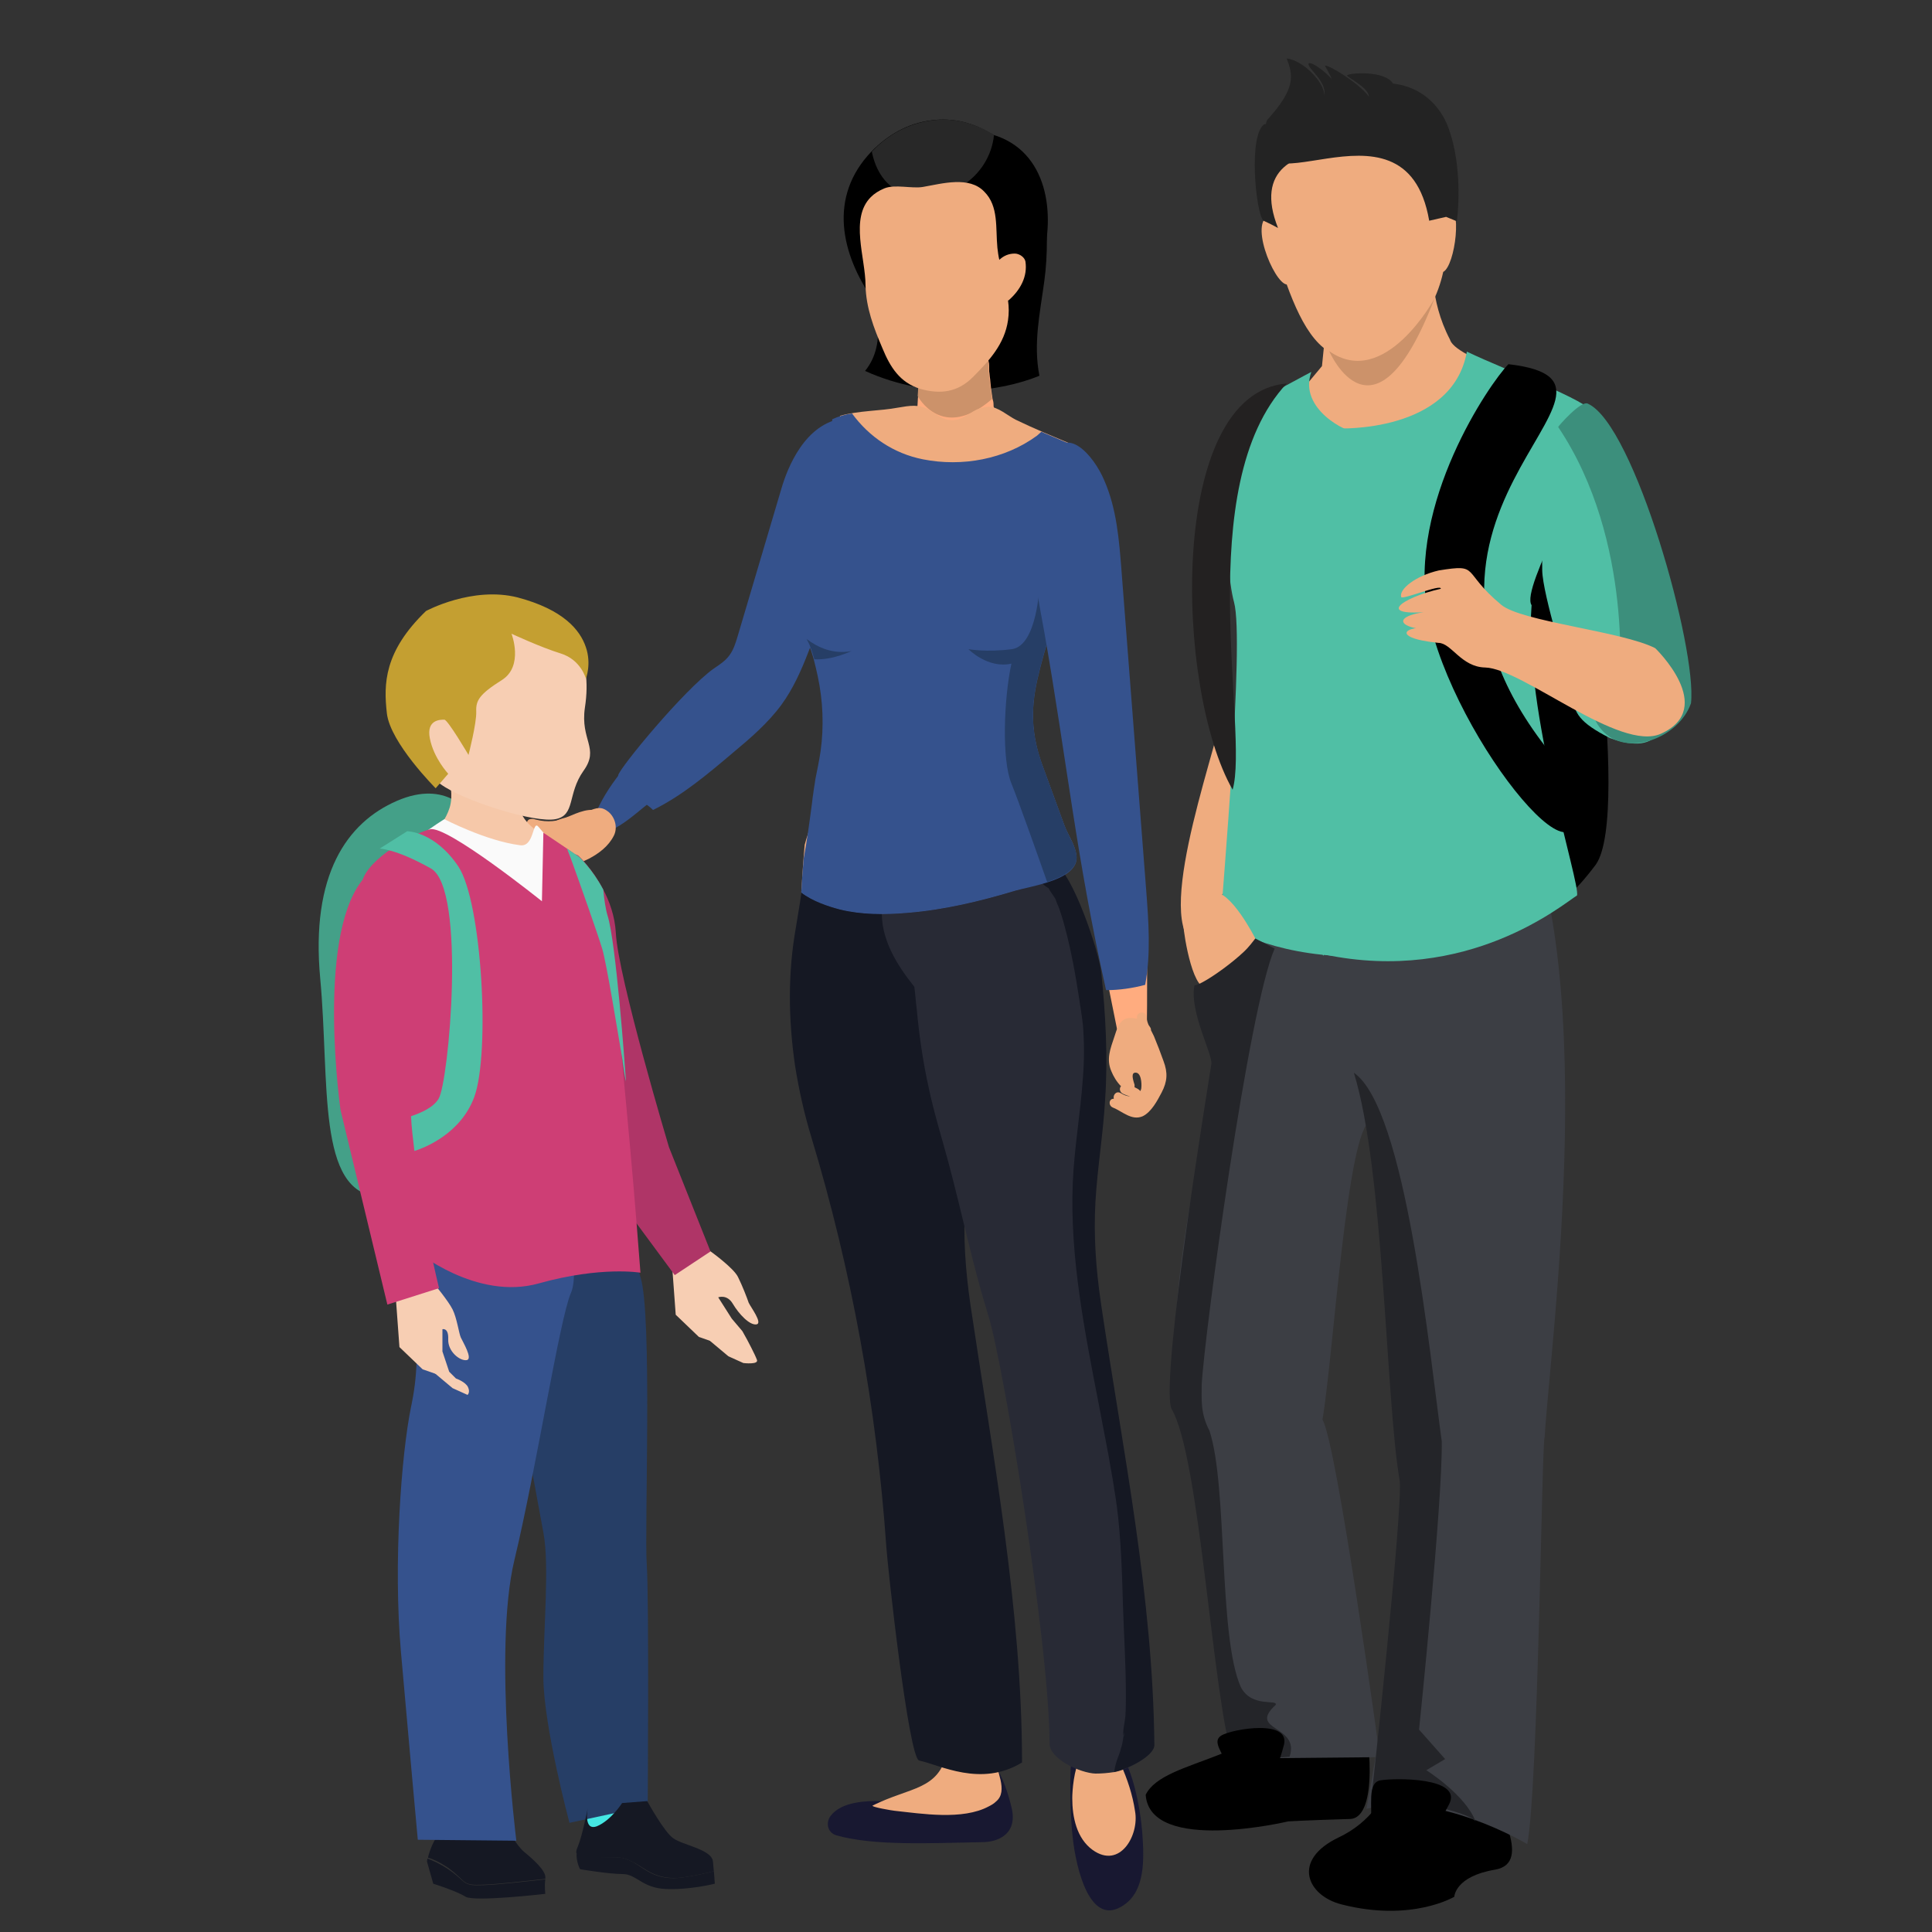 <svg id="Layer_1" xmlns="http://www.w3.org/2000/svg" xmlns:xlink="http://www.w3.org/1999/xlink" viewBox="0 0 400 400" style="enable-background:new 0 0 400 400;"><rect x="0" y="0" width="400" height="400" fill="#333333" stroke="none"/><style>.st0{fill:#35528D;}
.st1{fill:#EFAC7F;}
.st2{fill:#181831;}
.st3{fill:#151823;}
.st4{fill:#282A35;}
.st5{fill:#FFAC7F;}
.st6{fill:#282828;}
.st7{fill:#CC926A;}
.st8{fill:#263E66;}
.st9{fill:#44A088;}
.st10{fill:#F7CEB3;}
.st11{fill:#AF3567;}
.st12{fill:#F6C8A9;}
.st13{fill:#FAFAFA;}
.st14{fill:#45E7E3;}
.st15{fill:#CE3E75;}
.st16{fill:#C49F31;}
.st17{fill:#50BFA5;}
.st18{fill:#3c3e44;}
.st19{fill:#232323;}
.st20{fill:#3C8F7C;}
.st21{fill:#232121;}
.st22{fill:#242529;}</style><g><path class="st0" d="M148.7 155.4c-1 .7-1.9 1.5-2.8 2.2-3.8 3-7.8 6-11.7 8.8-2.2 1.6-9.7 8.9-11.1 4.3-.5-1.5-.2-1.5.5-2.9 2.7-6.1 8-11.6 12.5-16.4 4.3-4.7 8.9-9 13.9-13 4.5-3.7 4.3-8.9 5.7-14.2 1.9-7.2 4.5-14.2 7.6-21 1.9-4.2 6.2-15.4 11.5-16.5 2.6-.5 2.8 6 1 6.9.6 4.3.7 8.9.0 13.2.2.5.3 1.1.2 1.8-1.6 7.7-4.9 14.1-8.2 20.7-2.3 4.5-4.3 9.1-6.7 13.5C158.2 147.9 153.3 151.8 148.7 155.4z"/><path class="st0" d="M161.8 101.1c-3 10.2-6.1 20.5-9.1 30.7-.4 1.3-.8 2.7-1.7 3.9-.8 1.1-2 1.9-3.2 2.7-6.2 4.4-19.6 20.7-19.8 22.1-.6 3.5 4.7 4.6 7.2 7.2 6.1-3 11.4-7.5 16.6-11.9 3.6-3 7.2-6.1 10-9.9 2.4-3.3 4.1-7.1 5.6-11 3.2-8 5.6-16.4 7.2-24.9.9-4.9 6.2-20.7.1-23.4C166.6 87.6 163 97 161.8 101.1z"/><path class="st1" d="M115.7 169.7c-3.6 1.4-6.2 4.6-8.5 7.7-.5.7-1.1 1.6-.6 2.3 1.8-1.5 3.5-3 5.1-4.6-2 1.4-3.7 3.2-5 5.2.4.7 1.5.3 2.1-.3 1.5-1.3 3.1-2.6 4.6-3.9-1.8 1.5-3.3 3.4-4.4 5.4-.2.4.2.7.6.6 2.1-1.1 3.9-2.7 5.2-4.7-1.4 1.4-2.6 3-3.6 4.6 1.5.5 3.1-.5 4.5-1.3 2-1.1 4.2-1.9 6.2-2.9 2.1-1.1 4.1-2.6 5.2-4.8.8-1.6.3-3.7-1.1-4.9-1.5-1.2-2.4-.9-4.4-.1C119.7 168.9 117.6 169 115.7 169.7z"/><path class="st1" d="M111 169.7c-.6-.2-1.5-.3-1.8.3-.2.3.0.7.2.9.2.3.5.4.8.6 1.6.8 3.3 1.4 5.1 1.5s3.7-.4 4.9-1.7c.8-.8 3.2-2.4 4.1-3-1.7-1.5-5 .1-6.7.8C115.6 170.1 113.3 170.3 111 169.7z"/><path d="M180.9 53.2c4.7-1.1 8.9-3.7 13.2-5.8 6.8-3.4 14.8-5.3 22.3-6.5.4 5.7.6 11.7-.2 17.4-.9 6.6-2.3 12.9-1 19.5-8.1 3.3-22.1 5.3-36.1-1 4.8-5.9 2.3-14.4-.5-21.5L180.9 53.2z"/><path class="st2" d="M172.1 375.8c3.6-4.4 14.1-2.7 18.9-2 1.8.3 3.7.3 5.5.1.8-.1 4.6-.5 4.6-1.6.0-1.4 1-2.2 2.1-2.4-.2-1 0-2 1-2.8.1-.1.1-.1.2-.2.8-.6-.4-2.6.4-2.2 2.4 1.1 4.1 7.3 4.6 9.4 1.4 5.5-2.6 7.3-6.1 7.3-10.8.2-22.2.8-30.1-1.4C171.2 379.4 170.9 377.2 172.1 375.8z"/><path class="st1" d="M204.7 374c-5.4 2.9-13.9 1.5-19.5.9-.2.0-5.1-.8-4.5-1.1 7.9-3.9 13.5-3.1 15.4-10.9.7-2.7 4.8-2.2 4.9.6.0-3.2 5-3.1 5 .1.1 2.8 2.9 7.2.2 9.4C205.8 373.4 205.3 373.7 204.7 374z"/><path class="st2" d="M222 362.9c.2-1.3 1.1 3.1 2.1 3 1.8-.2 3.7-.2 5.5.2.4-1.6-.4-6 1-4.8 3.8 3.3 5.5 13.1 5.9 18.2.4 5.5.6 11.9-3.8 14.9-7 4.9-9.9-7.5-10.6-13.9C221.6 376.4 221.3 366.9 222 362.9z"/><path class="st1" d="M223.7 363.9c.7-1.4 1.8-2.2 3.3-1.3-.2-.1 1.9-1.4 2.6-1.2 1.2.4 2 2.8 2.4 3.8 1.4 3.1 2.5 6.4 3 9.8.9 4.9-3.1 12.1-8.8 8-3.3-2.4-4.2-6.8-4.2-10.7C222 370.9 222.3 366.3 223.7 363.9z"/><path class="st3" d="M164.8 191.9c.6-3.6 1.2-7.1 1.6-10.7 2-1.6 4.4-2.7 6.7-3.5 3.8-1.3 8.5-1.8 12 .4.4.2.7.5 1.1.8 1.6-.6 3.4-.4 5 .3 3.8 1.7 5.8 5.8 7.2 9.5 1.5 4.2 2.1 8.7 2.6 13.1 1 8.6 1.4 17.7.8 26.4-.5 7-1.6 14-2 21.1-.4 6.9.1 13.8 1.1 20.7 4.6 31 10.7 63.3 10.7 94.9-8.5 5.2-17 .5-21.3-.4-2.2-.5-6.6-40.8-6.8-44.3-2-28.7-7.2-57.2-15.5-84.7-1.5-4.9-2.6-9.9-3.4-14.9C163.2 210.9 163.1 201.4 164.8 191.9z"/><path class="st4" d="M189.3 204.3c.2 1.5.3 3.1.5 4.6.5 5.5 1.3 11 2.5 16.4 1.1 5.2 2.7 10.3 4.1 15.5 2.8 10.5 5 21.2 8.2 31.5 3.1 9.7 12.7 68.4 12.7 88.7.0 3.2 6.4 6.1 9.5 6.2 1.3.0 2.5-.1 3.8-.3h.1c2.4-.4 8.2-3.2 8.2-5.5-.3-30.6-6.4-60.3-10.9-90.4-.1-.5-.1-.9-.2-1.4-1-6.8-1.5-13.8-1.1-20.7.4-7 1.6-14 2-21.1.6-8.7.1-17.8-.8-26.4-.5-4.4-6-20.8-9.7-22.5-1.5-.7-3.1-.9-4.6-.5-.2.0-.3.1-.5.2-.3-.3-.7-.5-1.1-.8-3.6-2.2-8.3-1.7-12-.4-3.9 1.3-8 3.5-10 7.2-.1.2-.2.5-.3.7-.1-.2-.3-.4-.4-.7-1.3-2.1-4.4-.7-4.2 1.3-.1.0-.1.1-.2.1-1.1.1-2.2.8-2.3 2.1C182.2 194.3 185.7 199.8 189.3 204.3z"/><path d="M180.9 62.3c-6.9-9.8-9.4-21.6-.5-30.9 3.3-3.4 7.5-5.9 12.5-6.5 4.6-.6 8.8.6 12.5 2.9.1.0.2.0.2.1 11.3 3.4 13 16.3 10.1 26.3-1.2 3.9-3.6 7.2-6.1 10.3-2.4 3-5 6-6.7 9.6-1.1 2.4-1.7 4.9-1.9 7.5-2.5.2-5 .4-7.5.5C191.6 74.3 185.5 68.8 180.9 62.3z"/><path class="st5" d="M190.8 88.1c3.1 2.9 9.8 4.1 12.7-.1 1.4.1 2.8-1.4 2.3-3.6-.1-.2-.1-.4-.1-.7.0-.4-.1-.8-.2-1.1-.2-1.3-.4-2.7-.5-4.1-.1-.5-.1-1.1-.2-1.6.0-.4.0-.7.0-1.1.0-.8-.2-1.4-.5-1.9.0-.1.0-.2-.1-.3-.1-.3-.1-.6-.2-.9-.7-3-3.7-2.4-4.3.0-.5.3-1 .9-1.2 1.7.0.1-.1.3-.1.4-.2.7-.2 1.3-.3 2s0 0-.1.0c-.8-.6-1.8-.5-2.5.3-.3-.1-.7-.2-1-.1-.1-.1-.1-.3-.2-.4-.1-.3-.2-.6-.3-.8-.9-2-3.5-1.2-4 .9-.1.5-.1 1 0 1.5.1.7.2 1.3.2 2 0 .5-.1 1.1-.1 1.6v0c-.1.9-.1 1.9-.2 2.8C189.6 86 189.9 87.2 190.8 88.1z"/><path class="st6" d="M180.5 31.4c.8 3.9 2.8 7.3 6.9 8.8 3.7 1.3 8.5.2 11.7-1.7 3.8-2.3 6.3-6.3 6.7-10.6-.1.0-.2.0-.2-.1-3.7-2.2-7.9-3.5-12.5-2.9C188 25.5 183.7 28 180.5 31.4z"/><path class="st7" d="M189.9 78.4c.1.7.2 1.3.2 2 0 .5-.1 1.1-.1 1.6v0s5 9.6 15.4.6c-.1-.5-.7-5.2-.7-5.7.0-.4.0-.7.0-1.1.0-.8-.2-1.4-.5-1.9.0-.1.0-.2-.1-.3l-5.8 1.3-4.4 1-4 .9C189.9 77.3 189.8 77.9 189.9 78.4z"/><path class="st1" d="M180.3 40.8c.7-.7 1.6-1.3 2.8-1.8 2.2-.9 5.7.1 8-.3 4-.7 9.6-2.3 12.7 1 3 3 2.3 7.5 2.7 11.6.1.8.2 1.7.4 2.5l.1-.1c.9-.8 1.9-1.2 3.1-1.2.9.0 2 .7 2.2 1.6.5 3.2-1.1 6-3.5 8.1h-.1c.2 1.4.2 2.7.0 4.1-.7 4.9-3.9 8.4-7.3 11.8-3.1 3.1-6.7 3.6-10.9 2.4-4.2-1.3-6.2-4.5-7.8-8.4-1.8-4.2-3.4-8.4-3.5-13C179.2 53.4 175.9 45.2 180.3 40.8z"/><path class="st5" d="M217.8 126.8c.1-4.1-.7-31 2.9-34.4 1.3-1.2 4 2.4 4.7 3.4 2.3 3.3 3 7.3 4 11.4 2.6 10.6 3.1 21.4 3.5 32.4.4 13 2.3 26.4 3.6 39.5.8 7.6 1 15.3 1 23 0 4.1.0 8.2-.1 12.2.0 2.1.1 4.7-1.6 5.7-2.8 1.7-3.6-2.4-4.1-4.8-1-5-2-9.9-3-14.9-2.1-11.3-4.3-22.8-5.3-34.4-.3-3.8-1.1-7.5-2-11.1-1.8-7.4-3.4-16-3.7-23.8-.1-1.1.0-2.3.0-3.4C217.8 127.2 217.8 127 217.8 126.8z"/><g><g><path class="st3" d="M213.5 178.7c.4 2.1 1.7 4.1 3.6 5.2.4.8 1 1.5 1.4 2.2.1.2.2.5.3.8.2.4.3.8.5 1.2.4 1.2.8 2.4 1.1 3.6 1.4 5.1 2.3 10.3 3.1 15.5.1.9.3 1.8.4 2.7.0.2.1.4.1.7.1.5.1 1 .2 1.5.3 3.7.3 7.4.0 11.1-.5 7.3-1.8 14.5-2.1 21.8-.6 15.4 2.5 30.8 5.4 45.8.7 3.7 1.4 7.3 2.1 11 .3 2 .7 3.9 1 5.9.1.9.3 1.7.4 2.6.1.4.1.9.2 1.3.9 7 1.1 13.9 1.3 20.9.2 6.1.6 12.2.6 18.3.0 1.5.0 3-.1 4.5-.1 1.2-.6 3-.4 4.2.0-.4.2-1.3.1-.3.0.1.0.2-.1.3v.1s0 0 0-.1c0 .2-.1.5-.1.7-.1.6-.2 1.2-.4 1.7-.1.5-.3 1.1-.5 1.6-.1.3-.5 1.2-.5 1.3.0.0.1-.3.4-1-.4 1-.7 2-.8 3h.1c2.4-.4 8.2-3.2 8.2-5.5-.3-30.6-6.4-60.3-10.9-90.4-.1-.5-.1-.9-.2-1.4-1-6.8-1.5-13.8-1.1-20.7.4-7 1.6-14 2-21.1.6-8.7.1-17.8-.8-26.4-.5-4.4-6-20.8-9.7-22.5C216.6 178.5 214.9 178.3 213.5 178.7z"/><path class="st3" d="M232.5 359.6s0 0 0 0 0 0 0 0z"/></g></g><path class="st1" d="M167.4 172.3c1.2-3.5 2.8-6.8 3.9-10.3 1.3-3.8 1.8-8 1.6-12-.4-7.6-2.7-14.9-4-22.4.0-.1.0-.2.0-.2s0-.1.0-.2c0-.5-.1-.9-.1-1.4-.1-.8-.1-1.6-.1-2.4.0-.9.1-1.8.2-2.8.0.0.0-.1.0-.3.0-.3.1-.7.1-.8.6-3.6 1.6-7.1 2.5-10.6 2-7.6 3.4-15 2.4-22.8 3.8-1.1 8.3-1 12-1.7 2.4-.4 4.4-.8 6.5.5 1.2.7 2.4 1.7 3.8 2 2.5.5 4-1.1 6-2.1.9-.4 1.7-.5 2.5-.6 1.9.0 4 1.9 5.6 2.7 3.7 1.8 7.6 3.4 11.4 5 2.1.9 3.1 2 3.3 4.3.3 3.1-1.2 5.9-1.6 8.9-.5 4.1-1.1 8.1-2 12.1-1.8 7.9-5 15.3-6.7 23.2-1.4 6.6-1.2 11.9 1.1 18.1 1.5 4.1 3 8.2 4.5 12.3.7 2 2.4 4.2 2.5 6.5.2 4.6-9.4 6-12.6 7-7.3 2.2-14.8 4-22.4 4.6-4.6.4-9.4.4-13.9-.7-2.3-.6-5.6-1.7-8-3.5.2-3.3.4-6.5.7-9.8C166.8 174.1 167.1 173.2 167.4 172.3z"/><path class="st0" d="M169.3 140c1.1 5.1 1.3 10.4.6 15.5-.3 2-.7 3.9-1.1 5.9-.1.9-.3 1.8-.4 2.7.0.2-.1.6-.1.7-.1.5-.1 1-.2 1.6-.5 3.8-1 7.5-1.7 11.3-.2 2.3-.4 4.7-.5 7.1 2.3 1.8 5.7 2.9 8 3.5 4.5 1.1 9.3 1.1 13.9.7 7.6-.6 15.1-2.4 22.4-4.6 1.4-.4 4.1-.9 6.6-1.7 3.2-1 6.2-2.6 6.1-5.2-.1-2.2-1.7-4.4-2.5-6.5-1.5-4.1-3-8.2-4.5-12.3-2.3-6.3-2.6-11.5-1.1-18.1.8-3.5 1.8-6.9 2.9-10.4-1.3-3.2-2.2-6.4-2.5-9.8-.1-1.2-.2-2.4-.2-3.6.1-3.6.7-7.3 1.3-10.9.8-4.6 2-10.2 4.7-14.2-1.8-.8-3.6-1.5-5.4-2.3-.3.3-.6.5-.9.8-6.7 4.9-15.5 6.5-23.6 4.9-6.1-1.2-11.2-4.7-14.7-9.5-1.4.2-2.8.6-4.1 1.2-.2 6 .2 12.1-2.2 17.8-2.8 6.9-8.9 15.1-6.3 22.9.7 2 2.1 3.2 3.1 4.9.0.1.1.1.1.2.7 1.2 1.1 2.6 1.5 4C168.8 137.8 169.1 139 169.3 140z"/><path class="st8" d="M167 132.3c0 .1.1.1.1.2.7 1.2 1.1 2.6 1.5 4 2 .1 4.5-.3 7.7-1.7C172.5 135.5 169.4 134.1 167 132.3z"/><path class="st8" d="M209.4 137.4c-1.6 7.5-2 20 0 24.8 1.5 3.7 5.5 15 7.4 20.4 3.2-1 6.2-2.6 6.1-5.2-.1-2.2-1.7-4.4-2.5-6.5-1.5-4.1-3-8.2-4.5-12.3-2.3-6.3-2.6-11.5-1.1-18.1.8-3.5 1.8-6.9 2.9-10.4-1.3-3.2-2.2-6.4-2.5-9.8.1 1.1-.5 13.4-5.7 14.1-5.3.7-9 0-9 0S204.5 138.5 209.4 137.4z"/><path class="st1" d="M230.4 229.3c2 .8 3.9 2.8 6.2 1.8 1.8-.9 3-3.2 3.9-4.9 1.2-2.3 1.3-4.1.4-6.5-.6-1.7-1.3-3.5-2-5.2-.2-.4-.4-.8-.6-1.2.0-.2.0-.3-.1-.5s-.3-.4-.4-.6c-.2-.5-.4-1-.4-1.6.0-1.3-2-1.3-2 0 0 .1.0.2.0.3-.6-.1-1.3-.2-1.9-.1-1.8.3-2.3 2.4-2.8 3.9-.8 2.4-1.7 4.6-.6 7.1.4 1 1.1 2.2 2 3.1l-.1.1c-.3.5-.1 1.1.4 1.4s1.1.4 1.7.7c-.2-.1-.4-.1-.7-.2-.5-.1-.9-.3-1.4-.6-.9-.5-1.6.4-1.4 1.2C229.6 227.4 229.4 228.9 230.4 229.3zM236.3 225.2c0 .2-.1.5-.2.7-.3-.4-.8-.6-1.2-.8.0-.2.0-.3.0-.5-.2-.7-.8-2.3.0-2.5C236.3 221.8 236.4 224.4 236.3 225.2z"/><path class="st0" d="M228.6 99.4c2.6 5.9 3.1 12.4 3.6 18.8 1.7 22 3.4 44 5.1 66 .5 6.6 1 13.2-.2 19.7-2.6.7-5.4 1.1-8.1 1.1-6.2-27.6-8.1-47.5-12.8-74.2-.9-4.9-2.7-14.5-2.8-19.5-.2-6.9 1.7-10.3 4.3-16.6C220.6 87.7 226.4 94.2 228.6 99.4z"/></g><path class="st9" d="M97.1 168.4s-4.5-7.1-14.9-2.6-17.9 15.3-15.9 36.8c2 21.6-.8 44.4 12.2 45.2 13 .8 30.1-10.6 30.5-11.4C109.6 235.6 97.1 168.4 97.1 168.4z"/><g><g><polygon class="st10" points="139.1,261.3 139.9,272.2 144.7,276.8 149,278.3 146.3,266.2"/></g></g><g><g><path class="st10" d="M140.3 261.8l6.7-2.8s4.9 3.5 5.8 5.4c.9 1.8 1.9 4.4 2.2 5.3.4.9 3 4.3 1.6 4.5s-3.6-2.1-4.9-4.3c-1.2-2-3-1.3-3-1.3l2.8 4.4 2.2 2.6 1 1.8s1.6 3 2 4.1c.5 1.1-2.8.7-2.8.7l-3.1-1.4-3.7-3.1-4.8-5.5L140.3 261.8z"/></g></g><path class="st11" d="M121.8 240.9c3 3.4 6.7 8.1 10 12.4 4.3 5.8 7.9 10.7 7.9 10.7l7.4-4.9-8.6-21.6s-10.6-35.4-11-44.4c-.2-3.4-1.3-6.5-2.7-9.1v0c-2.2-4.2-5-6.8-5-6.8-.7-.5-1.2-.4-1.7.2C113.2 183.3 115.5 233.9 121.8 240.9z"/><g><path class="st12" d="M90.7 155.8s3.9 6.4 2.4 11.4c-1.6 5-6 7.3-6 7.3s12.3 7.5 19.1 7.3c6.8-.2 7.6-8.1 7.6-8.1s-5.2-2.6-6-5.8c-.8-3.1-2.1-9.2-2.1-9.2L90.7 155.8z"/></g><g><path class="st13" d="M92 169.6s-10.4 6.3-12 11.3 7.6 64.5 16.3 67.4 29.9 1.3 31.2-.8c1.3-2.1-3.7-46.4-5-56.1-1.1-7.8-4.4-12.3-8.2-16.9-.9-1.1-1.9-2.2-2.8-3.3-1.3-1.6-.8 4.2-3.8 3.8C100.6 174.1 92 169.6 92 169.6z"/></g><g><g><rect x="121.5" y="369.1" class="st14" width="8.9" height="13.9"/></g></g><g><g><path class="st8" d="M104 273.4s.1.3.2.8c1.6 5.4 7.1 36.9 8.3 43.1 1.3 6.8.0 19.9.0 29.9s5.4 30.2 5.4 30.2l16.2-3.5s.3-42.9-.2-50.1c-.5-7.3 1.2-51.6-1.3-59.4-2.5-7.9-3.1-23.6-3.1-23.6l-14 6.4L104 273.4z"/></g></g><g><g><g><path class="st3" d="M100.1 390.2c3.1-.1 9.1-.8 12.8-1.2.0-.1.0-.1.0-.2.2-1.5-2.7-4-4.4-5.4-1.7-1.3-6.5-9.4-6.5-9.4l-10.9 1.3s0 3.6-1.1 5.7c-.8 1.4-1.2 2.8-1.4 3.6 1 .3 2.4.9 4.3 2.2C96.8 389.7 95.5 390.4 100.1 390.2z"/></g></g><g><g><path class="st3" d="M112.9 389.1c-3.7.4-9.7 1.1-12.8 1.2-4.6.2-3.3-.6-7.3-3.3-1.8-1.2-3.2-1.8-4.3-2.2-.1.4-.1.6-.1.6l1.3 4.6s4.8 1.5 6.7 2.7c1.9 1.1 16.5-.6 16.5-.6S112.7 390.5 112.9 389.1z"/></g></g></g><g><g><path class="st0" d="M88.8 249.5c-1.8 6.1-2.7 12.4-2.6 18.8.2 12.3.3 16.3-1.1 23-2 9.7-3.7 32.3-2.1 50.6 1.6 18.3 3.5 39 3.5 39l20.4.2s-4.9-39.4-.4-58.1c4.5-18.7 9.4-50.1 11.7-55.3 2.3-5.1-2.4-22-2.4-22l-23.3-8.5-3.7 12.3z"/></g></g><g><g><g><path class="st3" d="M131 385.5c2.7 1.3 4.7 3.9 10.4 3.2 2.7-.4 4.9-.9 6.4-1.3-.1-.6-.1-1.3-.2-2-.2-2.5-6.3-3.4-8.2-4.8-1.9-1.3-5.4-7.7-5.4-7.7l-5.2.4s-2.3 3.6-5.2 4.8c-2.9 1.1-1.9-3.8-1.9-3.8s-1.1 5.7-2.1 8.1c-.2.4-.3.8-.3 1.2 1.4.5 3.2.9 5.3 1C128.7 384.7 128.3 384.2 131 385.5z"/></g></g><g><g><path class="st3" d="M141.4 388.7c-5.7.8-7.8-1.8-10.4-3.2-2.7-1.3-2.3-.8-6.3-1-2-.1-3.9-.6-5.3-1-.2 1.9.7 3.5.7 3.5s5.9 1 8.8 1 4 2.9 9 3.1c5 .2 10.1-1.1 10.1-1.1s-.1-1.1-.2-2.6C146.3 387.8 144.2 388.3 141.4 388.7z"/></g></g></g><g><path class="st15" d="M85.9 258.8s12.7 10.6 25.7 6.9c12.9-3.6 21-2.2 21-2.2s-.3-4-.8-10.2c-.7-8.9-1.9-22.1-3-33.5.0-.1.0-.1.0-.2-1-10.1-2-18.7-2.7-22-2.1-9.4-6.4-20.3-6.4-20.3l-2.3-1.6-4.9-3.3-.3 14.2S92.4 170.7 89 171.7c-3.5.9-12.7 6-14 10.7C73.7 187.2 85.9 258.8 85.9 258.8z"/></g><g><g><polygon class="st10" points="81.9,268 82.7,278.9 87.5,283.5 91.8,285 89.1,272.9"/></g></g><g><g><path class="st10" d="M83.1 268.5l6.7-2.8s3 3.6 3.9 5.4c.9 1.8 1.3 4.9 1.7 5.8.4.9 2.6 4.5 1.2 4.7-1.4.2-3.9-1.8-3.8-4.3.1-2.5-1.2-2.1-1.2-2.1v4.6L93 284l1.4 1.4s2 .7 2.5 1.8-.1 1.6-.1 1.6l-3.1-1.4-3.7-3.1-4.8-5.5L83.1 268.5z"/></g></g><g><path class="st15" d="M70.5 229.8l9.7 40.3 10.7-3.4s-3.6-14.5-5.2-28.4c-.3-2.4-.5-4.9-.7-7.2-.3-5.4-.2-10.3.8-13.5 3.9-12.3 3.7-19.2 3.4-23.3.0.0-5-24.1-14.4-11.8-9.3 12.3-4.3 47.3-4.3 47.3z"/></g><g><path class="st10" d="M113.3 127.3c4.6 2.4 9.5 8.2 7.8 19.2-1 6.8 3.1 8.4-.3 13.1-3.4 4.8-1.6 9.2-5.8 10s-17.6-3.4-22.8-6.6c-5.2-3.1-9.1-10.8-9.6-13.5-.5-2.6-.4-13.8 6.5-20.1C95.9 123.1 107.9 124.5 113.3 127.3z"/></g><g><path class="st16" d="M88.2 126.5s9.6-5.2 19-2.8c9.4 2.5 12.9 6.7 14.1 10.3 1.2 3.5.0 6.5.0 6.5s-1-3.9-5.2-5.2c-4.2-1.3-10.2-4.1-10.2-4.1s2.6 6.7-2 9.6-5.4 4.2-5.3 6.5c.1 2.4-1.6 9-1.6 9s-4.3-7.3-5-7.3-3.8-.1-3 3.9c.8 4.1 3.8 7.3 3.8 7.3l-2.6 3s-9.4-9.4-10.1-15.5C79.4 141.6 79.5 134.9 88.2 126.5z"/></g><path class="st17" d="M85.1 231.1c.1 2.3.4 4.7.7 7.2 2.2-.7 9.6-3.6 12.4-11.2 3.3-9 1.6-40.3-3.3-47.7-4.9-7.3-10.6-7.3-10.6-7.3l-5.7 3.6s3.3.0 10.6 4.1c7.4 4.1 3.7 44.4 1.6 47.7C89.7 229.3 87.2 230.4 85.1 231.1z"/><path class="st17" d="M117.4 175.7c.2.5.4 1.1.7 1.8 2.1 5.8 5.7 16 6.6 19 .9 3.1 3 16 4.2 23.1.0.1.0.2.0.2.3 2 .5 3.5.7 4.1-.2-3.2-2.1-29-3.8-34.3-.4-1.3-.7-3.3-.9-5.4v0c-2.2-4.2-5-6.8-5-6.8L117.4 175.7z"/><path d="M324.9 93.3c2.2 6.7 13 75 5.5 85.7-35.3 47.3-34.4-79.2-28.3-85.4C309.7 90.9 324.9 93.3 324.9 93.3z"/><path class="st1" d="M245.7 193.8c-5.4-10.1 8.8-45.8 8.6-52.4.0.0 4.6 34.3 4.2 36.4C258 179.9 245.7 193.8 245.7 193.8z"/><path d="M288.8 365.6c-1.3 6.3-5.3 11.8-11.6 14.8-9.9 4.7-6.6 12.1.6 13.9 14.5 3.7 23.3-1.6 23.3-1.6s.1-4.2 8.4-5.6c8.3-1.4-.3-14.1-2.1-20.2C305.6 360.8 288.8 365.6 288.8 365.6z"/><path d="M265.3 350.9c-1.8 13.7-24.4 12.9-28.1 20.7.9 12.3 29.5 5.5 29.5 5.5s2.8-.2 12.8-.5c6-.2 4.1-17.8 2.3-23.9C280.1 346.4 265.3 350.9 265.3 350.9z"/><path class="st18" d="M312.2 162.5c20.2 33.3 8.7 115.9 7.6 135.1-.6.6-1.3 72.4-3.6 84.2.0.0-18.9-11.3-33.3-7.3 6.1-31.8 15.6-110.7.9-142.4-4.9 1.2-7.8 49.3-10 61.8 3 5 11.9 69.9 11.9 69.9l-31.5.3s-2.7-58.1-9.1-66.9c-8.1-32.3 13-90.6 15.4-115.9L312.2 162.5z"/><path class="st1" d="M262.1 89.7l11.6-13.9 2.1-20.8 20.9-1s-.9 7.9 3.5 16.3c.8 2.6 7.8 4.5 8 6.5-10.9 28.2-26.6 28.3-46.1 12.9z"/><path class="st17" d="M271.5 77c-2.8 7.8 7.8 12.7 8.8 12.3 12.6-5.1 3.1 40.7 2.1 47.7-2.1 14.6-3 56.7-3.3 61-15.2-.3-26.4-5.9-26.3-8.2.2-4.4 4.9-57 2.7-65.1-2.2-8-2.8-36.9 1.4-39.6C262.2 81.9 271.5 77 271.5 77z"/><path class="st17" d="M274.1 197.6c-1.4 5.7-4.7-89.6 3-108.9.0.0 23.6 1 26.6-15.9 9.2 4.4 24.2 9.6 26.9 13.1-.9 11.5-15.9 35.8-13.5 39.4-1.7 21.8 10.2 57.8 9.4 60.1C323.7 187.1 304 203.9 274.1 197.6z"/><path class="st1" d="M263.4 44.5c.2.0-.5-1-.2-1-.8-8.6 1.6-17 11-17.5 14.1-4 25.6 4.2 25.4 16.4 3.3-.1 1.7 12.6-.8 13.9-2.1 9.7-9.7 18.3-17.7 17.6v.1c-7.4 1.1-11.5-6.3-14.7-15.1C263.7 58.6 258.1 44.9 263.4 44.5z"/><path class="st19" d="M272.8 24.9c1.3-5.3 1.7-9.8-5.4-3.3l-.7-1c.1.0-5 5.6-5.1 5.7.0.0.5 1.5.4-.7-3.7 1.6-2 18.8-.4 20.1.7.3 2.3 1.1 3 1.5-4.8-12.1 3.4-16 13.5-15.9L272.8 24.9z"/><path class="st19" d="M299.7 26c-1.5-3.8-5.1-8-11.3-8.7-1.7-2.8-9.1-2.2-9.5-1.7-.2.3 4.5 2.5 4.5 4.4-1.9-2.7-8.4-6.7-9.1-6.4.0.0 2.2 3.7 2.6 6l1 .4c-.8-3.7-7.1-8-7-6.7.1 1.1 3.8 3.6 3.3 6.5-.3.0.3.0.0.0.0-2.8-4.4-7.3-7.8-7.7 1.3 3.5 2 6.1-4.1 12.8-6.7 22.6 28.6-8.4 33.6 20.8l3.5-.8 2.2.9C301.7 45.6 303.1 34.6 299.7 26z"/><path class="st17" d="M319.3 118.1c-.3-21.6 5-31.7 9.2-34.1 2.9-1.6 6 18.6 7.9 26.5 3.7 15.3 18.5 50.2-3.1 42.3-6.3-3.2-7.5-5.2-7.7-8.9C324.7 139.7 319.4 123.2 319.3 118.1z"/><path class="st1" d="M251.1 184.8c3.6-.8 8.8 9.5 8.8 9.5s-6 7.8-9.4 10-5.4-10.7-5.5-12.8C244.9 189.5 251.1 184.8 251.1 184.8z"/><path class="st20" d="M328.8 83.6c9.6 4.4 22.6 50.7 21.3 62-2.5 7.2-13.4 11.4-18.5 5.5s3.6-8.1 3.6-8.1 3.3-30.9-12.6-54.6C322.5 88.4 327.4 82.7 328.8 83.6z"/><path d="M312.3 75.4c-3.9 4-20.9 28.8-16.7 51.5 5.1 26.6 37 64.8 29.6 33.9-48.9-53.7 21.6-81.4-12.9-85.4z"/><path class="st21" d="M266.4 79.4c-24.8 2-23.1 63.3-11.2 84.1C258.7 151.4 246.5 100.7 266.4 79.4z"/><path class="st22" d="M259.9 194.3c-1.7 3.1-10.9 9.7-12.6 9.7-1.1 5.4 3.8 14.3 3.5 16.3s-10.6 64.6-8.3 71.3c6 9.9 8.5 60.3 12.9 73.1l11.6-1c2.2-6.6-8.8-5.3-2.9-10.7.6-1.3-4.9.7-7.2-3.7-4.7-10.6-2.7-41.7-6.5-53.1-1.9-3.6-1.6-6.5-1.6-9.5.5-10 9.7-78 15.1-90.3L259.9 194.3z"/><path class="st22" d="M280.3 222.1c6.3 20.3 6.6 68.1 9.5 84.5.6 6.7-5.8 65.1-5.8 65.1s18.9 2.5 21.5 5.4c-2.1-5.5-10.2-10.6-10.2-10.6l3.9-2.3-5.4-6.1s4.9-47.3 4.7-59.7C296 280.5 291.1 229.5 280.3 222.1z"/><path d="M283.8 377.9c.4-4-.8-8.8 2-9.3 2.9-.5 17.2-.7 14.2 5s-3.7 6.3-4.9 6.1C294 379.7 283.8 377.9 283.8 377.9z"/><path d="M254.5 367.7c-.2-4-4.1-6.9-1.6-8.4 2.1-1.3 14.9-3.6 12.8 2.4C263 372.1 259.9 367.7 254.5 367.7z"/><path class="st1" d="M342.7 134.2c-6.8-3.5-27.8-5.5-31.9-9-8.4-7-4.2-8.5-12.9-7.1-4.8 1.1-8.3 3.9-7.8 5.5.1.7 8.4-2.8 8.2-1.7-8.1 1.8-14.7 6.3.1 4.5-11.7.6-9.2 4.4-.2 3.9-7-1.4-11.2 1.7-.4 2.8 2.7.0 4.7 5 9.7 5.1 7.7.2 27.9 17.6 36.4 13.7C355.6 146.6 342.7 134.2 342.7 134.2z"/><path class="st7" d="M297 61.8s-10.3 19-21.8 10.9C275.2 72.7 284.5 94.4 297 61.8z"/></svg>